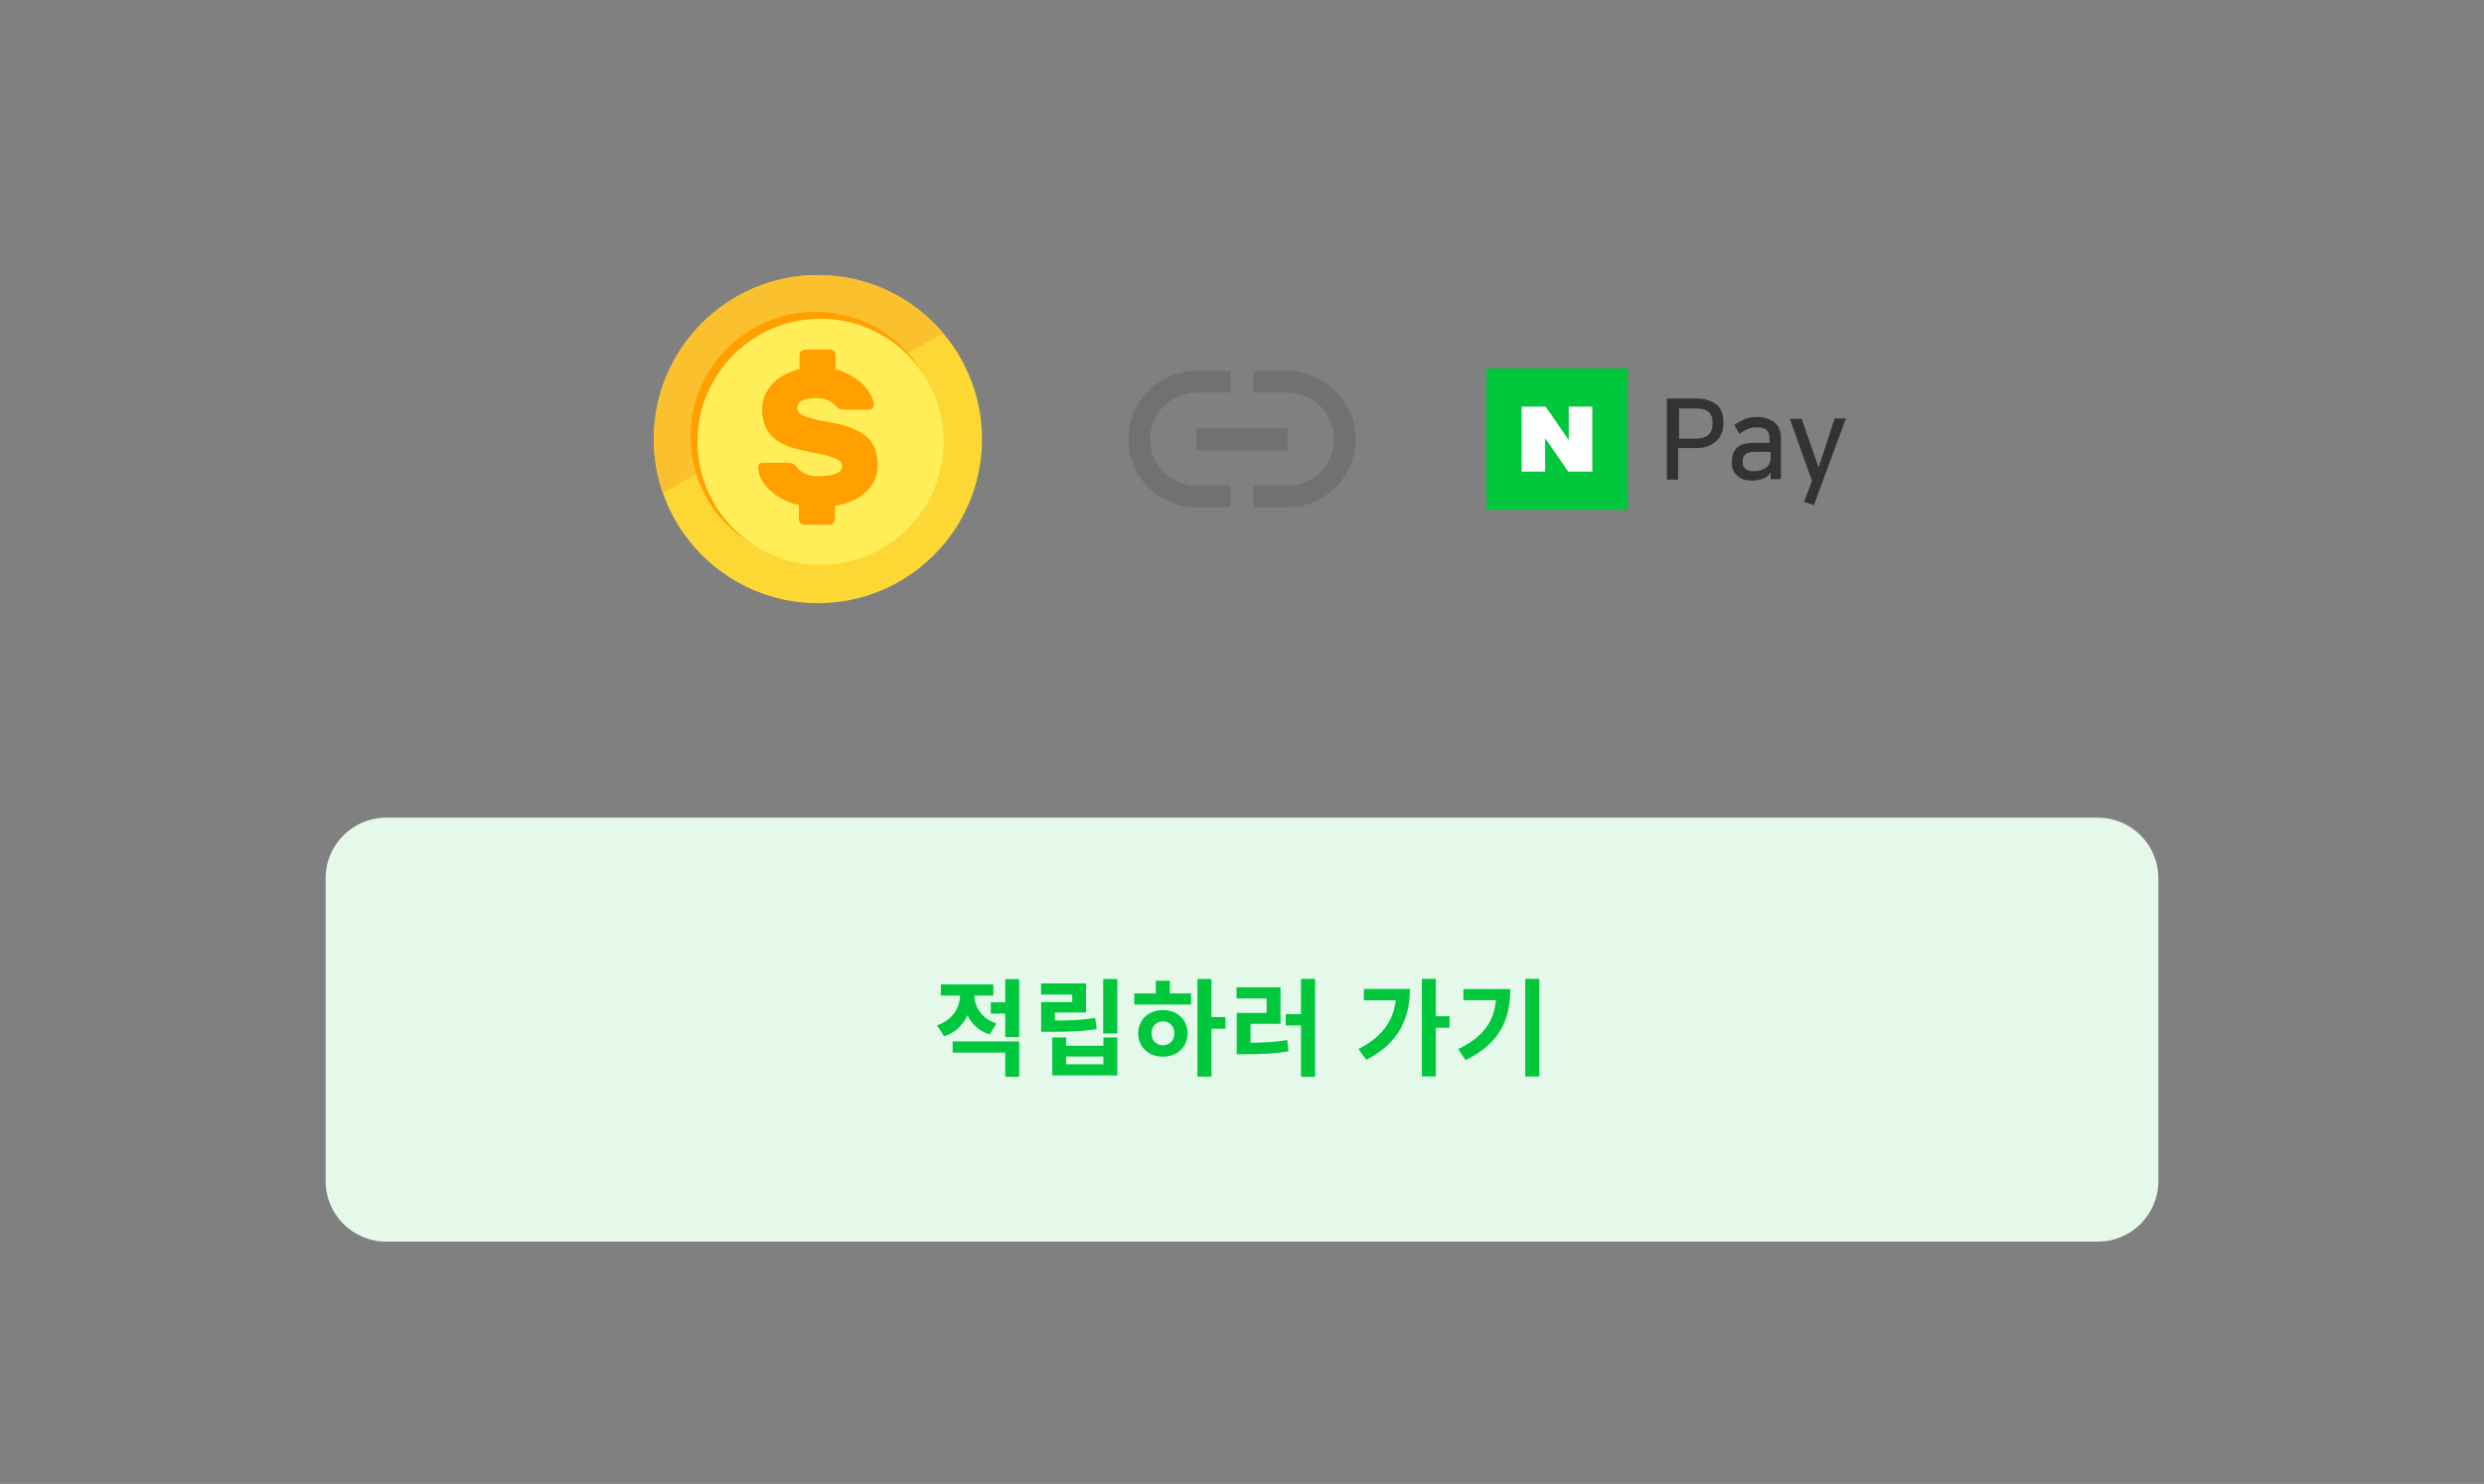 <svg width="328" height="196" viewBox="0 0 328 196" fill="none" xmlns="http://www.w3.org/2000/svg">
<rect x="0" y="0" width="328" height="196" fill="#808080" stroke="none"/>
<path d="M129.667 58C129.667 69.96 119.96 79.667 108 79.667C96.04 79.667 86.333 69.96 86.333 58C86.333 46.04 96.04 36.333 108 36.333C119.96 36.333 129.667 46.04 129.667 58Z" fill="#FDD835"/>
<path d="M124.553 44.047C120.61 39.323 114.63 36.333 108 36.333C96.04 36.333 86.333 46.04 86.333 58C86.333 60.513 86.767 62.94 87.547 65.15C99.767 57.913 112.073 50.85 124.553 44.047Z" fill="#FBC02D"/>
<path d="M124.12 57.653C124.12 66.753 116.753 74.12 107.653 74.12C98.553 74.12 91.187 66.753 91.187 57.653C91.187 48.553 98.553 41.187 107.653 41.187C116.753 41.187 124.12 48.553 124.12 57.653Z" fill="#FFA000"/>
<path d="M124.597 58.347C124.597 67.317 117.317 74.597 108.347 74.597C99.377 74.597 92.097 67.317 92.097 58.347C92.097 49.377 99.377 42.097 108.347 42.097C117.317 42.097 124.597 49.377 124.597 58.347Z" fill="#FFEE58"/>
<path d="M110.253 48.77C111.033 48.943 111.727 49.247 112.333 49.593C112.94 49.94 113.503 50.33 113.937 50.763C114.37 51.197 114.717 51.673 114.977 52.15C115.237 52.627 115.367 53.103 115.367 53.537C115.367 53.71 115.323 53.84 115.193 53.927C115.063 54.057 114.977 54.1 114.803 54.1H111.423C111.207 54.1 110.99 54.057 110.86 54.013C110.73 53.927 110.557 53.84 110.427 53.71C110.383 53.667 110.297 53.58 110.167 53.45C110.037 53.32 109.907 53.19 109.69 53.06C109.473 52.93 109.213 52.8 108.91 52.713C108.607 52.627 108.217 52.583 107.783 52.583C107.437 52.583 107.133 52.627 106.83 52.627C106.527 52.67 106.267 52.757 106.05 52.843C105.833 52.93 105.617 53.06 105.487 53.233C105.357 53.407 105.27 53.623 105.27 53.883C105.27 54.143 105.357 54.36 105.53 54.533C105.703 54.707 105.963 54.88 106.353 55.01C106.743 55.14 107.263 55.313 107.87 55.443C108.52 55.573 109.3 55.747 110.253 55.92C111.207 56.093 112.03 56.353 112.723 56.657C113.417 56.96 114.023 57.307 114.5 57.74C114.977 58.173 115.323 58.693 115.54 59.3C115.757 59.907 115.887 60.6 115.887 61.38C115.887 62.117 115.757 62.767 115.497 63.373C115.237 63.98 114.847 64.5 114.327 64.977C113.85 65.453 113.243 65.843 112.55 66.147C111.857 66.45 111.077 66.667 110.253 66.797V68.617C110.253 68.79 110.167 68.963 110.037 69.093C109.907 69.223 109.733 69.31 109.56 69.31H106.18C106.007 69.31 105.833 69.223 105.703 69.093C105.573 68.963 105.487 68.79 105.487 68.617V66.71C104.663 66.537 103.927 66.233 103.277 65.887C102.627 65.54 102.063 65.15 101.587 64.673C101.11 64.24 100.763 63.763 100.503 63.243C100.243 62.723 100.113 62.203 100.113 61.683C100.113 61.51 100.157 61.38 100.287 61.293C100.417 61.163 100.503 61.12 100.677 61.12H104.057C104.317 61.12 104.49 61.163 104.62 61.207C104.75 61.25 104.88 61.337 105.01 61.467C105.097 61.553 105.183 61.64 105.313 61.813C105.443 61.987 105.617 62.117 105.877 62.29C106.093 62.463 106.397 62.593 106.743 62.723C107.09 62.853 107.523 62.897 108.043 62.897C108.953 62.897 109.69 62.81 110.297 62.593C110.903 62.377 111.207 62.03 111.207 61.51C111.207 61.25 111.077 61.033 110.86 60.86C110.643 60.687 110.297 60.513 109.863 60.383C109.43 60.253 108.867 60.08 108.173 59.95C107.48 59.82 106.657 59.647 105.703 59.43C103.927 59.04 102.67 58.433 101.847 57.523C101.023 56.657 100.633 55.487 100.633 54.013C100.633 53.407 100.763 52.843 100.98 52.28C101.197 51.717 101.543 51.197 101.933 50.763C102.367 50.287 102.843 49.897 103.493 49.55C104.1 49.203 104.793 48.943 105.573 48.77V46.863C105.573 46.69 105.66 46.517 105.79 46.387C105.92 46.257 106.093 46.17 106.267 46.17H109.647C109.82 46.17 109.993 46.257 110.123 46.387C110.253 46.517 110.34 46.69 110.34 46.863V48.77H110.253Z" fill="#FFA000"/>
<path fill-rule="evenodd" clip-rule="evenodd" d="M151.85 58C151.85 54.604 154.604 51.85 158 51.85H162.5V49H158C153.03 49 149 53.029 149 58C149 62.971 153.03 67 158 67H162.5V64.15H158C154.604 64.15 151.85 61.396 151.85 58ZM170 49H165.5V51.85H170C173.396 51.85 176.15 54.604 176.15 58C176.15 61.396 173.396 64.15 170 64.15H165.5V67H170C174.972 67 179 62.971 179 58C179 53.029 174.972 49 170 49ZM170 59.5H158V56.5H170V59.5Z" fill="black" fill-opacity="0.12"/>
<path d="M220.28 52.646H224.078C224.7 52.646 225.198 52.708 225.634 52.895C226.07 53.019 226.443 53.268 226.755 53.517C227.066 53.766 227.253 54.14 227.377 54.513C227.502 54.887 227.564 55.323 227.564 55.696V56.008C227.564 56.443 227.502 56.879 227.315 57.253C227.191 57.626 226.942 57.937 226.63 58.249C226.319 58.56 225.945 58.747 225.51 58.933C225.074 59.12 224.576 59.182 223.953 59.182H221.588V63.353H220.094V52.646H220.28ZM221.712 53.953V57.937H223.829C225.385 57.937 226.132 57.315 226.132 56.008V55.758C226.132 55.136 225.945 54.7 225.572 54.389C225.198 54.078 224.7 53.953 223.953 53.953H221.712Z" fill="#333333"/>
<path d="M231.362 63.479C230.552 63.479 229.867 63.292 229.432 62.856C228.934 62.483 228.685 61.922 228.685 61.175V60.802C228.685 60.117 228.934 59.556 229.369 59.121C229.805 58.685 230.552 58.498 231.611 58.498H233.665V58C233.665 57.44 233.54 57.066 233.291 56.817C233.042 56.568 232.607 56.444 231.984 56.444C231.486 56.444 231.113 56.506 230.739 56.693C230.366 56.817 230.054 57.066 229.681 57.315L228.996 56.133C229.369 55.883 229.805 55.635 230.303 55.386C230.801 55.199 231.362 55.074 232.046 55.074C232.482 55.074 232.918 55.136 233.291 55.261C233.665 55.386 233.976 55.572 234.288 55.759C234.537 56.008 234.786 56.257 234.91 56.568C235.035 56.88 235.159 57.253 235.159 57.627V63.292H233.789V62.358C233.727 62.483 233.603 62.669 233.478 62.794C233.354 62.918 233.229 63.043 233.042 63.105C232.856 63.23 232.607 63.292 232.358 63.354C232.046 63.416 231.735 63.479 231.362 63.479ZM233.727 59.681H231.673C231.113 59.681 230.739 59.806 230.49 59.992C230.241 60.179 230.116 60.49 230.116 60.926V61.113C230.116 61.486 230.241 61.798 230.552 61.984C230.801 62.171 231.175 62.233 231.548 62.233C231.922 62.233 232.233 62.171 232.482 62.109C232.731 62.047 232.98 61.922 233.229 61.735C233.416 61.611 233.54 61.424 233.665 61.237C233.727 61.051 233.789 60.802 233.789 60.49V59.681H233.727Z" fill="#333333"/>
<path d="M240.139 61.735L242.256 55.261H243.75L239.517 66.716L238.21 66.28L239.268 63.541L236.342 55.323H237.898L240.139 61.735Z" fill="#333333"/>
<path d="M214.926 48.662H196.25V67.338H214.926V48.662Z" fill="#00C73C"/>
<path d="M207.082 62.296L204.032 57.876V62.296H200.919V53.705H204.094L207.145 58.125V53.705H210.257V62.296H207.082Z" fill="white"/>
<path d="M43 116C43 111.582 46.582 108 51 108H277C281.418 108 285 111.582 285 116V156C285 160.418 281.418 164 277 164H51C46.582 164 43 160.418 43 156V116Z" fill="#E5F9EB"/>
<path d="M131.572 135.19C129.584 134.518 128.688 132.964 128.66 131.494H131.166V130.024H124.236V131.494H126.77C126.742 133.09 125.804 134.728 123.732 135.428L124.67 136.884C126.168 136.394 127.176 135.358 127.75 134.098C128.296 135.246 129.262 136.17 130.676 136.632L131.572 135.19ZM125.79 139.026H132.734V142.218H134.582V137.556H125.79V139.026ZM132.734 129.324V132.39H130.83V133.874H132.734V136.982H134.582V129.324H132.734ZM144.605 134.448C142.925 134.728 141.427 134.784 139.299 134.798V133.734H143.401V129.898H137.465V131.368H141.581V132.362H137.479V136.282H138.613C141.175 136.282 142.897 136.24 144.815 135.918L144.605 134.448ZM145.697 140.58H140.783V139.544H145.697V140.58ZM145.697 138.13H140.783V137.038H138.949V142.05H147.531V137.038H145.697V138.13ZM145.669 129.31V136.506H147.531V129.31H145.669ZM153.564 138.06C152.696 138.06 152.052 137.472 152.052 136.492C152.052 135.512 152.696 134.91 153.564 134.91C154.432 134.91 155.062 135.512 155.062 136.478C155.062 137.472 154.432 138.06 153.564 138.06ZM153.564 133.412C151.688 133.412 150.288 134.686 150.288 136.478C150.288 138.298 151.688 139.572 153.564 139.572C155.426 139.572 156.812 138.298 156.812 136.478C156.812 134.686 155.426 133.412 153.564 133.412ZM154.474 129.534H152.626V131.214H149.77V132.684H157.274V131.214H154.474V129.534ZM161.81 134.35H159.962V129.31H158.114V142.204H159.962V135.876H161.81V134.35ZM165.127 135.232H169.089V130.402H163.279V131.872H167.255V133.79H163.307V139.25H164.371C166.513 139.25 168.221 139.18 170.139 138.872L169.971 137.374C168.347 137.64 166.877 137.724 165.127 137.738V135.232ZM171.791 129.296V133.944H169.775V135.442H171.791V142.232H173.653V129.296H171.791ZM180.092 130.626V132.124H184.306C183.97 134.98 182.374 137.024 179.378 138.564L180.414 139.978C184.698 137.808 186.168 134.49 186.168 130.626H180.092ZM191.404 134.224H189.598V129.296H187.75V142.176H189.598V135.75H191.404V134.224ZM193.237 130.64V132.11H197.535C197.269 134.966 195.841 136.982 192.551 138.564L193.517 140.02C198.095 137.808 199.425 134.588 199.425 130.64H193.237ZM201.399 129.296V142.19H203.261V129.296H201.399Z" fill="#00C73C"/>
</svg>

